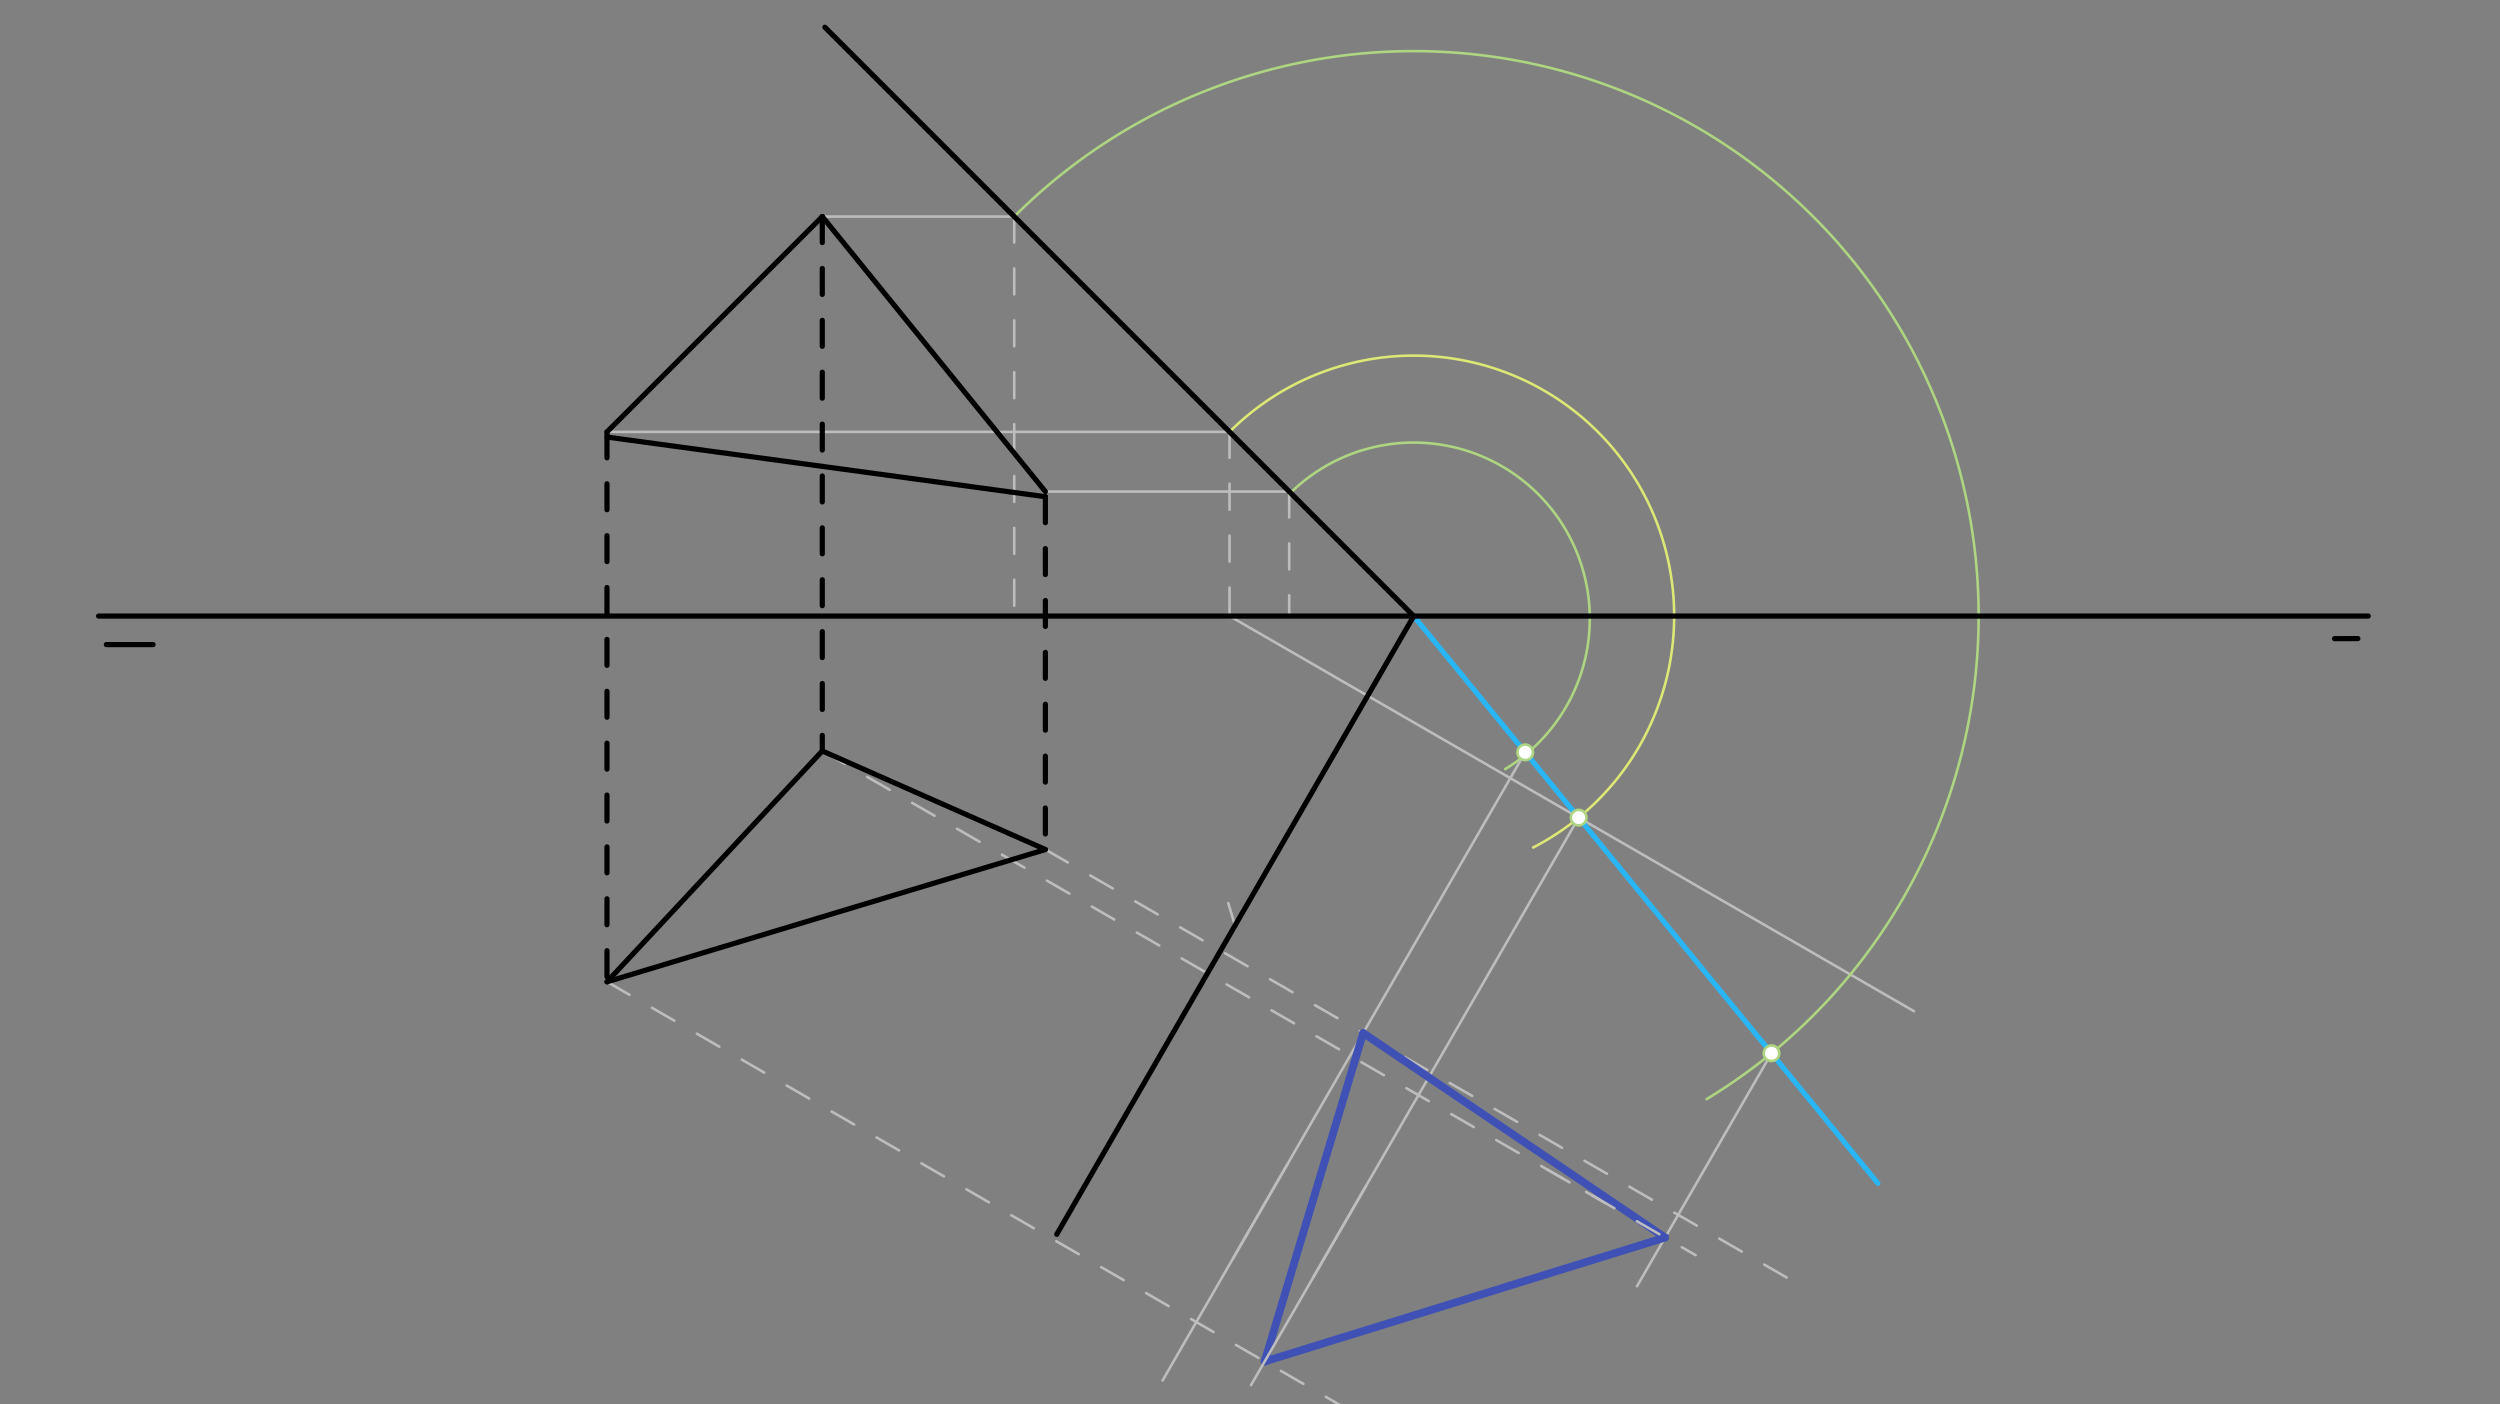 <svg xmlns="http://www.w3.org/2000/svg" class="svg--816" height="100%" preserveAspectRatio="xMidYMid meet" viewBox="0 0 963.78 541.417" width="100%"><rect x="0" y="0" width="963.78" height="541.417" fill="#808080" stroke="none"/><defs><marker id="marker-arrow" markerHeight="16" markerUnits="userSpaceOnUse" markerWidth="24" orient="auto-start-reverse" refX="24" refY="4" viewBox="0 0 24 8"><path d="M 0 0 L 24 4 L 0 8 z" stroke="inherit"></path></marker></defs><g class="aux-layer--949"><g class="element--733"><line stroke="#BDBDBD" stroke-dasharray="none" stroke-linecap="round" stroke-width="1" x1="317" x2="391.5" y1="83.5" y2="83.5"></line></g><g class="element--733"><line stroke="#BDBDBD" stroke-dasharray="none" stroke-linecap="round" stroke-width="1" x1="403" x2="497.5" y1="189.5" y2="189.5"></line></g><g class="element--733"><line stroke="#BDBDBD" stroke-dasharray="none" stroke-linecap="round" stroke-width="1" x1="234" x2="474.5" y1="166.5" y2="166.5"></line></g><g class="element--733"><line stroke="#BDBDBD" stroke-dasharray="10" stroke-linecap="round" stroke-width="1" x1="391" x2="391" y1="83.5" y2="237.5"></line></g><g class="element--733"><line stroke="#BDBDBD" stroke-dasharray="10" stroke-linecap="round" stroke-width="1" x1="474" x2="474" y1="166.5" y2="237.5"></line></g><g class="element--733"><line stroke="#BDBDBD" stroke-dasharray="10" stroke-linecap="round" stroke-width="1" x1="497" x2="497" y1="189.5" y2="237.5"></line></g><g class="element--733"><line stroke="#BDBDBD" stroke-dasharray="none" stroke-linecap="round" stroke-width="1" x1="474" x2="737.857" y1="237.5" y2="389.838"></line></g><g class="element--733"><path d="M 474 166.5 A 100.409 100.409 0 1 1 591.052 326.726" fill="none" stroke="#DCE775" stroke-dasharray="none" stroke-linecap="round" stroke-width="1"></path></g><g class="element--733"><line stroke="#29B6F6" stroke-dasharray="none" stroke-linecap="round" stroke-width="2" x1="545" x2="723.954" y1="237.5" y2="456.176"></line></g><g class="element--733"><path d="M 497 190.5 A 67.882 67.882 0 1 1 580.259 296.507" fill="none" stroke="#AED581" stroke-dasharray="none" stroke-linecap="round" stroke-width="1"></path></g><g class="element--733"><path d="M 391 83.5 A 217.789 217.789 0 1 1 657.902 423.74" fill="none" stroke="#AED581" stroke-dasharray="none" stroke-linecap="round" stroke-width="1"></path></g><g class="element--733"><line stroke="#BDBDBD" stroke-dasharray="10" stroke-linecap="round" stroke-width="1" x1="476.08" x2="473.501" y1="356.706" y2="348.16"></line></g><g class="element--733"><line stroke="#BDBDBD" stroke-dasharray="none" stroke-linecap="round" stroke-width="1" x1="682.929" x2="631.06" y1="406.045" y2="495.885"></line></g><g class="element--733"><line stroke="#BDBDBD" stroke-dasharray="none" stroke-linecap="round" stroke-width="1" x1="587.991" x2="475.403" y1="290.034" y2="485.042"></line></g><g class="element--733"><line stroke="#BDBDBD" stroke-dasharray="none" stroke-linecap="round" stroke-width="1" x1="608.591" x2="506.342" y1="315.206" y2="492.305"></line></g><g class="element--733"><line stroke="#BDBDBD" stroke-dasharray="10" stroke-linecap="round" stroke-width="1" x1="403" x2="691.97" y1="327.5" y2="494.337"></line></g><g class="element--733"><line stroke="#BDBDBD" stroke-dasharray="10" stroke-linecap="round" stroke-width="1" x1="317" x2="618.62" y1="289.5" y2="463.641"></line></g><g class="element--733"><line stroke="#BDBDBD" stroke-dasharray="10" stroke-linecap="round" stroke-width="1" x1="234" x2="657.891" y1="378.5" y2="623.234"></line></g><g class="element--733"><line stroke="#BDBDBD" stroke-dasharray="none" stroke-linecap="round" stroke-width="1" x1="496.375" x2="448.185" y1="448.717" y2="532.184"></line></g><g class="element--733"><line stroke="#3F51B5" stroke-dasharray="none" stroke-linecap="round" stroke-width="3" x1="525.52" x2="487.536" y1="398.237" y2="524.879"></line></g><g class="element--733"><line stroke="#3F51B5" stroke-dasharray="none" stroke-linecap="round" stroke-width="3" x1="487.536" x2="641.913" y1="524.879" y2="477.088"></line></g><g class="element--733"><line stroke="#3F51B5" stroke-dasharray="none" stroke-linecap="round" stroke-width="3" x1="641.913" x2="525.52" y1="477.088" y2="398.237"></line></g><g class="element--733"><circle cx="587.991" cy="290.034" r="3" stroke="#AED581" stroke-width="1" fill="#ffffff"></circle>}</g><g class="element--733"><circle cx="608.591" cy="315.206" r="3" stroke="#AED581" stroke-width="1" fill="#ffffff"></circle>}</g><g class="element--733"><circle cx="682.929" cy="406.045" r="3" stroke="#AED581" stroke-width="1" fill="#ffffff"></circle>}</g></g><g class="main-layer--75a"><g class="element--733"><line stroke="#000000" stroke-dasharray="none" stroke-linecap="round" stroke-width="2" x1="38" x2="913" y1="237.5" y2="237.5"></line></g><g class="element--733"><line stroke="#000000" stroke-dasharray="none" stroke-linecap="round" stroke-width="2" x1="41" x2="59" y1="248.5" y2="248.5"></line></g><g class="element--733"><line stroke="#000000" stroke-dasharray="none" stroke-linecap="round" stroke-width="2" x1="899.997" x2="908.996" y1="246.206" y2="246.182"></line></g><g class="element--733"><line stroke="#000000" stroke-dasharray="none" stroke-linecap="round" stroke-width="2" x1="318" x2="545.25" y1="10.5" y2="237.75"></line></g><g class="element--733"><line stroke="#000000" stroke-dasharray="none" stroke-linecap="round" stroke-width="2" x1="545" x2="407.394" y1="237.5" y2="475.841"></line></g><g class="element--733"><line stroke="#000000" stroke-dasharray="none" stroke-linecap="round" stroke-width="2" x1="317" x2="234" y1="83.5" y2="166.5"></line></g><g class="element--733"><line stroke="#000000" stroke-dasharray="none" stroke-linecap="round" stroke-width="2" x1="234" x2="403" y1="168.5" y2="191.5"></line></g><g class="element--733"><line stroke="#000000" stroke-dasharray="none" stroke-linecap="round" stroke-width="2" x1="403" x2="317" y1="189.5" y2="83.5"></line></g><g class="element--733"><line stroke="#000000" stroke-dasharray="10" stroke-linecap="round" stroke-width="2" x1="234" x2="234" y1="166.5" y2="378.5"></line></g><g class="element--733"><line stroke="#000000" stroke-dasharray="10" stroke-linecap="round" stroke-width="2" x1="317" x2="317" y1="83.5" y2="289.5"></line></g><g class="element--733"><line stroke="#000000" stroke-dasharray="10" stroke-linecap="round" stroke-width="2" x1="403" x2="403" y1="191.5" y2="329.5"></line></g><g class="element--733"><line stroke="#000000" stroke-dasharray="none" stroke-linecap="round" stroke-width="2" x1="234" x2="317" y1="378.5" y2="289.5"></line></g><g class="element--733"><line stroke="#000000" stroke-dasharray="none" stroke-linecap="round" stroke-width="2" x1="317" x2="403" y1="289.5" y2="327.5"></line></g><g class="element--733"><line stroke="#000000" stroke-dasharray="none" stroke-linecap="round" stroke-width="2" x1="403" x2="234" y1="327.5" y2="378.5"></line></g><g class="element--733"><line stroke="#BDBDBD" stroke-dasharray="none" stroke-linecap="round" stroke-width="1" x1="526.578" x2="482.285" y1="457.256" y2="533.974"></line></g><g class="element--733"><line stroke="#BDBDBD" stroke-dasharray="10" stroke-linecap="round" stroke-width="1" x1="596.398" x2="653.67" y1="450.811" y2="483.876"></line></g></g><g class="snaps-layer--ac6"></g><g class="temp-layer--52d"></g></svg>